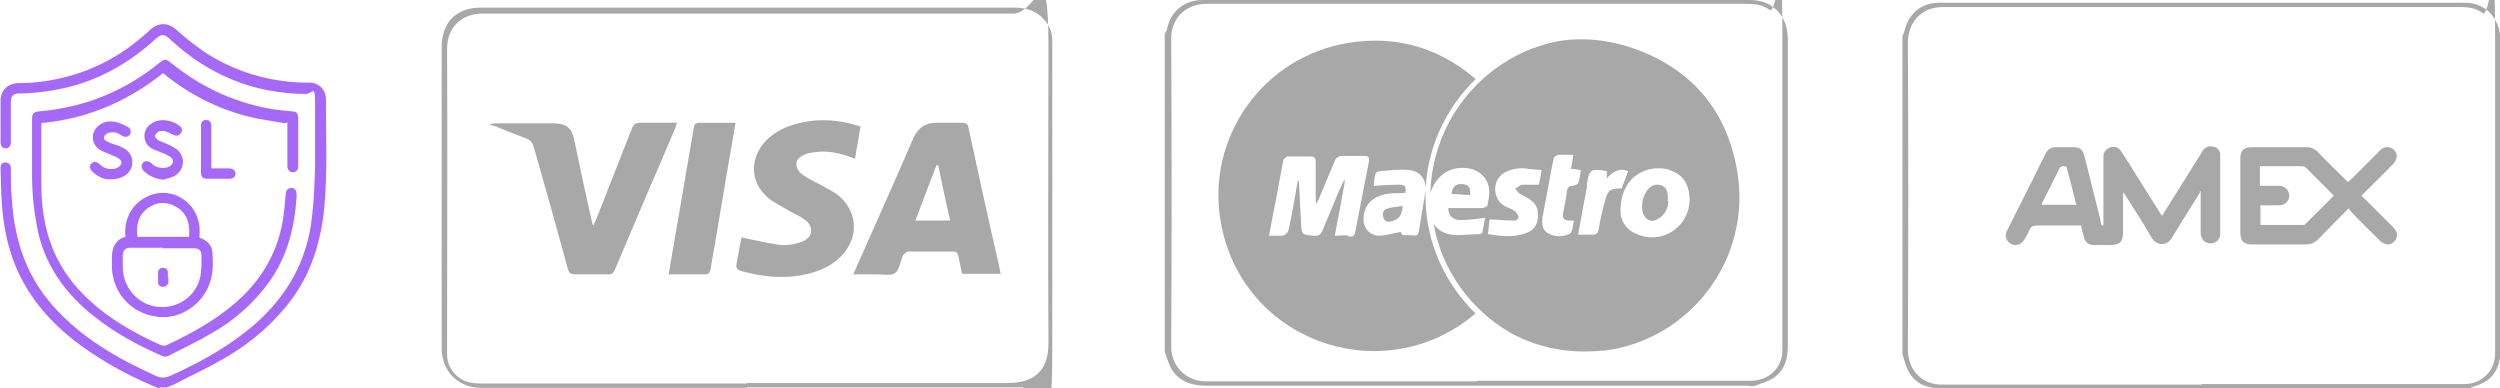 <?xml version="1.0" encoding="UTF-8"?>
<svg id="katman_1" xmlns="http://www.w3.org/2000/svg" version="1.1" viewBox="0 0 460.2 71.5">
  <!-- Generator: Adobe Illustrator 29.5.0, SVG Export Plug-In . SVG Version: 2.1.0 Build 137)  -->
  <defs>
    <style>
      .st0 {
        fill: #a668f7;
      }

      .st1 {
        fill: #a8a8a8;
      }
    </style>
  </defs>
  <g>
    <path class="st1" d="M137.6,71.4c-16.3,0-32.7,0-49,0-4.4,0-7.3-3.2-7.3-7.3,0-18.5,0-36.9,0-55.4,0-4.6,2.7-7.3,7.2-7.3h98.2c2.2,0,4.1.6,5.5,2.2,1,1.1,1.5,2.3,1.5,3.9,0,19.2,0,38.5,0,57.7s-2.6,5.9-5.8,6.1c-.6,0-1.1,0-1.6,0h-48.8ZM137.5,70.5c16,0,32.1,0,48.1,0,5.2,0,7.4-2.7,7.4-7.3-.1-18.1,0-36.2,0-54.3s-2.2-6.4-6.4-6.4c-32.6,0-65.2,0-97.8,0-3.6,0-6.5,2.3-6.5,6.5.1,18,0,36,0,54s0,1.5,0,2.3c0,2.4,1.8,4.6,4.2,5.1.8.2,1.7.2,2.5.2h48.4Z"/>
    <path class="st1" d="M184,50.4h-6.9c-.2-1.1-.5-2.2-.7-3.3-.1-.6-.4-.8-1-.8-2.8,0-5.5,0-8.2,0-.4,0-.7.4-1,.7,0,0,0,.2-.1.3-.4,1-.6,2.5-1.4,3-.7.5-2.1.2-3.2.2h-4.4c.2-.5.3-.8.5-1.2,3.5-7.9,7.1-15.9,10.5-23.8.9-2,2.2-2.9,4.3-2.9,1.6,0,3.2,0,4.7,0,.8,0,1.1.3,1.2,1,1.6,7.4,3.2,14.8,4.9,22.2.3,1.5.7,3,1,4.6h0ZM174.9,40.6c-.8-3.5-1.5-6.8-2.2-10.2,0,0-.2,0-.3,0-1.3,3.4-2.6,6.7-3.9,10.2h6.4Z"/>
    <path class="st1" d="M90.3,22.8c.3,0,.6-.1.9-.1,3.5,0,7,0,10.4,0,2.8,0,3.7.8,4.2,3.5,1,4.9,2.1,9.9,3.2,14.8,0,0,0,.2.2.5.2-.4.3-.7.5-1,2.2-5.6,4.4-11.2,6.6-16.8.3-.8.7-1.1,1.6-1.1,2.2,0,4.4,0,6.7,0-.1.4-.2.7-.3,1-3.7,8.6-7.4,17.3-11.1,26-.3.7-.6,1-1.4.9-2,0-4,0-5.9,0-.9,0-1.2-.3-1.4-1.1-2-7.4-4.1-14.8-6.2-22.2-.2-.8-.6-1.4-1.4-1.7-1.9-.7-3.8-1.5-5.6-2.2-.3-.1-.7-.2-1-.3,0,0,0-.2,0-.2h0Z"/>
    <path class="st1" d="M157.3,29.2c-2.7-1.1-5.2-1.6-7.9-1.1-.4,0-.8.2-1.2.3-.8.4-1.7.9-1.6,1.9,0,.7.6,1.5,1.2,1.9,1.1.8,2.3,1.3,3.4,1.9.8.5,1.7.9,2.5,1.4,4.2,2.9,4.7,8.2,1,11.8-2,2-4.6,2.9-7.4,3.4-3.6.6-7.2.2-10.8-.8-.8-.2-1.1-.6-.9-1.4.3-1.7.6-3.4.9-4.8,2.5.5,4.8,1.1,7.2,1.4,1.2.1,2.6-.1,3.9-.6,2.1-.8,2.3-2.8.5-4.1-1-.7-2.2-1.2-3.2-1.8-1-.6-2-1.1-2.9-1.7-3.9-2.8-4.3-7.5-1-11,1.4-1.4,3-2.3,4.9-2.9,4.2-1.3,8.3-1.1,12.5.3-.3,2-.7,3.9-1,5.9h0Z"/>
    <path class="st1" d="M135.4,22.6c-1.2,6.8-2.3,13.4-3.4,20-.4,2.3-.8,4.6-1.2,6.9-.1.7-.3,1-1.1,1-2.2,0-4.3,0-6.6,0,.5-3.2,1.1-6.3,1.6-9.4,1-5.8,2-11.7,3-17.5.1-.7.3-1,1.1-1,2.2,0,4.3,0,6.6,0h0Z"/>
  </g>
  <g>
    <path class="st1" d="M214.5,6.2c0-.2.2-.5.3-.7C215.4,2.1,218,0,221.4,0h100.8C326.3,0,329.1,2.9,329.1,7.2c0,9.6,0,19.2,0,28.8v27.7c0,2.2-.5,4.3-2.4,5.7-1,.8-2.4,1.1-3.6,1.6-.5.2-1.1,0-1.7,0-33.1,0-66.2,0-99.2,0-2.7,0-5-.6-6.5-3-.6-1-.9-2.2-1.3-3.3V6.2h0ZM271.8,70.1h50.4c3.4,0,5.9-2.4,5.9-5.6,0-19.4,0-38.8,0-58.1s-.9-3.4-2.4-4.6c-1.2-.9-2.7-1.1-4.1-1.1h-34.8c-21.5,0-43.1,0-64.6,0-4.2,0-6.7,2.9-6.6,6.6.1,18.8.1,37.6,0,56.5,0,3.8,2.9,6.4,6.4,6.4,16.6,0,33.3,0,50,0Z"/>
    <path class="st1" d="M307.1,37c0,1.2-.5,2.5-1.9,3.3-1.1.7-2.2.3-2.7-.9-.6-1.4,0-3.8,1.1-4.8.7-.6,1.5-.8,2.4-.4.8.4,1.1,1.2,1,2.8Z"/>
    <path class="st1" d="M258.2,37.8c-.1,1.8-.6,2.5-1.9,2.9-.7.2-1.3.2-1.6-.5-.3-.7-.2-1.6.7-1.8.8-.3,1.8-.3,2.8-.5Z"/>
    <path class="st1" d="M270.6,35.9c-1.2,0-2.3-.2-3.4-.2.1-1.3.9-2,2.1-1.8,1.1.1,1.5.7,1.3,2.1h0Z"/>
    <g>
      <path class="st1" d="M295,64.6c16.1-1.9,27.5-16.9,24.8-33-1.8-10.9-8-18.5-18.3-22.4-5.1-1.9-10.1-2.4-14.8-1.6-13.1,2.6-23,14.1-23.4,27.9.7-2.1,2.2-4,4.7-4.5,2-.3,3.8,0,5.2,1.6,1.3,1.6,1,3.4.6,5.2,0,.2-.7.5-1,.5-2,0-4.1,0-6.2,0,0,1.4.8,2.2,2.3,2.2,1.4,0,2.9-.2,4.5-.4-.2.8-.3,1.7-.5,2.6,0,.2-.4.4-.6.4-1.7,0-3.4.3-5,.1-1.6-.2-2.7-.9-3.4-2,1.5,8.6,6.9,15.9,14.2,20.1,5.2,2.8,10.9,3.9,17.1,3.2h0ZM307.5,31.4c2.1.6,3.3,2.3,3.5,4.7.4,5.4-4.9,9.2-9.9,6.9-2.2-1-2.8-2.8-2.8-4.1,0-6.8,5.3-8.8,9.2-7.6ZM283.2,34c-1,0-2,0-2.9,0-.5,0-.9.5-1.4.7.4.4.6.9,1.1,1.1,2.5,1.2,3.2,2.1,3.1,4.2-.1,1.3-.7,2.3-1.9,2.8-2.4,1-4.8.7-7.3.3.1-1,.2-1.9.3-2.7,1.5,0,2.9.2,4.2.2s.8-.4,1.2-.6c-.2-.4-.4-.9-.8-1.2-.6-.4-1.4-.6-2-1-2.2-1.4-2.1-4.9.3-6.1,1.4-.7,2.8-.9,4.3-.6.7.1,1.5.1,2.4.2-.2.9-.3,1.7-.5,2.6h0ZM289.7,34.2c-.9,0-1.2.3-1.3,1.2-.1,1.2-.4,2.3-.6,3.5-.3,1.4,0,1.7,1.5,1.7.1,0,.3,0,.4,0,0,0,.1.1,0,.1-.2.8-.2,2-.7,2.3-1.2.6-2.6.7-3.9,0-1.1-.5-1.4-1.6-1.1-3.3.4-2.1.8-4.2,1.2-6.4.2-1.3.5-2.7.8-4.1,0-.3.5-.6.8-.7.9,0,1.8,0,2.8,0-.1,1-.3,1.8-.4,2.6.6,0,1.1.1,1.8.2-.1.8-.2,1.6-.5,2.4,0,.2-.5.4-.8.4h0ZM292.1,34.1c0,0,0-.1,0-.2.5-2.8.7-2.9,3.7-2.4,0,.5,0,.9-.1,1.4,1.1-1.2,2.3-2.1,4-1.4-.4,1.1-.8,2.2-1.2,3.2-2,0-2.5.2-3,2.1-.5,1.8-.9,3.5-1.2,5.3-.1.8-.5,1.2-1.3,1.1-.8,0-1.6,0-2.5,0,.6-3.2,1.1-6.2,1.7-9.2h0Z"/>
      <path class="st1" d="M262.4,36.2c0-8.5,3.6-16.2,9.3-21.7-.2,0-.4-.2-.6-.4-6.7-5.5-14.4-7.6-22.9-6.2-15.6,2.5-26.2,17.3-23.5,32.9,3.8,21.8,29,30.8,45.8,17.8.4-.3.7-.6,1.1-.9-5.6-5.5-9.2-13.1-9.2-21.6h0ZM248.3,43.4c-.8-.2-1.6,0-2.6,0,.7-3.5,1.3-6.8,1.9-10.2,0,0-.1,0-.2,0-.3.6-.6,1.3-.9,1.9-1,2.4-2,4.8-3,7.2-.3.8-.7,1.2-1.7,1.1-2.2-.2-2.2-.2-2.3-2.4-.1-2.6-.3-5.1-.4-7.7h-.2c-.5,2.8-1,5.7-1.6,8.6-.2,1.1-.8,1.6-1.9,1.5-.5,0-1.1,0-1.8,0,.5-2.7,1-5.3,1.5-7.8.4-2,.7-4,1.1-6,0-.3.6-.8.9-.8,1.4,0,2.8,0,4.2,0,.8,0,.9.5.9,1.1,0,2.2,0,4.4,0,6.6,0,.2,0,.5.1,1,.3-.6.5-.8.6-1.2,1-2.3,1.9-4.6,2.9-6.9.1-.3.6-.6,1-.7,1.4,0,2.9,0,4.4,0,.7,0,.9.3.8,1-.8,4.3-1.7,8.6-2.5,12.8-.1.8-.4,1.2-1.3,1h0ZM262.4,35.2c-.4,2.4-.8,4.8-1.2,7.3-.1.8-.5,1-1.2.8-.3,0-.6,0-.9,0-.7,0-1.2,0-1.2-.6-1.3.2-2.6.6-3.9.7-1.8,0-3-1.3-3-3.1,0-2.4,1.6-4.2,4.3-4.6,1.1-.2,2.3-.1,3.4-.2.2-1.1,0-1.5-1.1-1.5-1.5,0-3,.1-4.7.2,0-.7.1-1.5.3-2.2,0-.2.5-.5.8-.5,1.8-.1,3.6-.4,5.4-.2,2.1.2,3.3,1.9,3,4h0Z"/>
    </g>
  </g>
  <path class="st1" d="M350.2,6.7c0-.2.2-.5.3-.7.7-3.4,3.1-5.5,6.4-5.5h96.8c3.9,0,6.6,2.9,6.6,7.2,0,9.6,0,19.2,0,28.8v27.7c0,2.2-.5,4.3-2.3,5.7-1,.8-2.3,1.1-3.5,1.6-.5.2-1.1,0-1.6,0-31.8,0-63.5,0-95.3,0-2.6,0-4.8-.6-6.2-3-.6-1-.8-2.2-1.2-3.3V6.7h0ZM405.2,70.7h48.4c3.2,0,5.7-2.4,5.7-5.6,0-19.4,0-38.8,0-58.1s-.9-3.4-2.3-4.6c-1.2-.9-2.6-1.1-4-1.1h-33.4c-20.7,0-41.4,0-62,0-4,0-6.4,2.9-6.4,6.6.1,18.8.1,37.6,0,56.5,0,3.8,2.7,6.4,6.2,6.4,16,0,32,0,48,0h0Z"/>
  <g>
    <path class="st1" d="M405,35.4c-1.7,2.8-3.5,5.5-5.2,8.4-.9,1.5-2.8,1.5-3.7,0-1.5-2.6-3.1-5.1-4.7-7.6-.1-.2-.3-.5-.6-.8,0,.4,0,.6,0,.8v6.6c0,1.7-.6,2.3-2.3,2.3-1,0-2,0-3,0-1.1,0-1.7-.5-1.9-1.5-.2-.7-.4-1.3-.5-2.1-2.7,0-5.4,0-8,0-.9,0-1.3.2-1.6,1-.2.5-.5,1-.8,1.5-.6,1-1.5,1.4-2.5.9-.9-.5-1.3-1.5-.7-2.5,1.9-3.9,3.9-7.7,5.8-11.6.4-.9.9-1.7,1.3-2.6.4-.7.9-1.1,1.8-1.1h3.3c1.2,0,1.7.5,2,1.6,1,4,2,8,3,12,0,.3.1.5.2.8h.3c0-.3,0-.6,0-.9v-11c0-.2,0-.5,0-.8,0-.8.5-1.4,1.3-1.7.8-.2,1.5,0,2,.8.4.6.8,1.3,1.3,2,1.9,3.1,3.8,6.1,5.7,9.1.1.2.3.5.5.7,2.3-3.6,4.5-7.2,6.7-10.7.3-.4.5-.9.8-1.3.5-.7,1.2-.9,2-.7.8.2,1.2.8,1.2,1.6,0,4.8,0,9.7,0,14.5,0,1-.8,1.7-1.8,1.7-1,0-1.7-.7-1.8-1.8,0-2.3,0-4.7,0-7v-.8c0,0-.1,0-.2,0h0ZM380.4,30.7c-.9-.3-1.2,0-1.5.7-.9,1.9-1.9,3.8-2.8,5.6-.1.2-.2.4-.3.7h6.4c-.6-2.4-1.2-4.8-1.8-7h0Z"/>
    <path class="st1" d="M432.3,38.4c-2,2-3.8,3.8-5.5,5.6-.7.7-1.4,1-2.4,1-3.3,0-6.5,0-9.8,0-1.6,0-2.2-.6-2.2-2.2v-13.6c0-1.5.6-2.1,2.1-2.1,3.4,0,6.8,0,10.2,0,.8,0,1.3.3,1.9.8,1.8,1.9,3.7,3.7,5.6,5.6.2-.2.5-.4.7-.6,1.7-1.7,3.5-3.5,5.2-5.2.7-.7,1.5-.8,2.2-.4.7.4,1.1,1.2.8,1.9-.1.4-.4.9-.8,1.2-1.8,1.9-3.7,3.7-5.6,5.6.3.3.5.5.7.7,1.7,1.7,3.5,3.5,5.2,5.2.7.7.8,1.5.4,2.2-.4.7-1.2,1.1-1.9.8-.4-.1-.9-.4-1.2-.8-1.6-1.6-3.3-3.2-4.9-4.9-.2-.2-.4-.5-.6-.8h0ZM416,34.2c1.2,0,2.3,0,3.4,0,1.2,0,2,.8,2,1.8,0,1.1-.8,1.8-2,1.8-.6,0-1.1,0-1.7,0h-1.6v3.6h7.8c.2,0,.4,0,.5-.2,1.7-1.7,3.5-3.4,5.2-5.2-1.8-1.8-3.5-3.5-5.2-5.2-.2-.2-.6-.2-.8-.2-1.6,0-3.1,0-4.7,0h-2.9v3.6h0Z"/>
  </g>
  <path class="st0" d="M29.3,71.5c-4.5-1.8-8.7-4-12.7-6.7-4.2-2.8-8-6.2-10.8-10.4-3.1-4.5-4.7-9.6-5.3-15-.3-2.8-.3-5.6-.4-8.4,0-.8.3-1.1.9-1.1.6,0,1,.4,1,1.1v.3c0,1.8,0,3.7.2,5.5.4,6.4,2.1,12.4,6,17.6,2.9,3.8,6.4,6.8,10.4,9.4,3.2,2.1,6.6,3.8,10.1,5.4.9.4,1.7.4,2.6,0,5.6-2.5,11-5.5,15.7-9.6,5.9-5.2,9.5-11.6,10.4-19.4.4-3.2.5-6.3.6-9.5,0-3.9,0-7.8,0-11.6s-.4-1.8-1.8-1.8c-9.4-.1-17.6-3.4-24.6-9.8-.1,0-.2-.2-.3-.3-1.1-1-1.6-1-2.7,0-4.6,4.2-9.9,7.3-15.9,8.8-2.8.7-5.7,1.1-8.6,1.2h-.6c-1.1,0-1.5.5-1.5,1.6,0,2.3,0,4.6,0,6.9v.6c0,.6-.5,1.1-1,1-.5,0-.9-.4-.9-1.1,0-2.6,0-5.1,0-7.7,0-1.9,1.4-3.2,3.4-3.2,2.9,0,5.7-.4,8.5-1.1,5.5-1.4,10.3-4,14.5-7.7.4-.3.7-.6,1.1-1,1.6-1.4,3.3-1.4,4.9,0,2,1.8,4,3.4,6.3,4.8,5.2,3.1,10.8,4.7,16.9,4.9.5,0,1,0,1.5,0,1.7.2,2.8,1.4,2.8,3.1,0,6.6.3,13.2-.3,19.9-.7,7.1-2.9,13.6-7.7,19-3.2,3.7-7,6.7-11.3,9.1-2.8,1.6-5.7,2.9-8.5,4.4-.5.2-1,.4-1.5.6h-1.3Z"/>
  <path class="st0" d="M52.5,22.7c-1.8-.3-3.5-.6-5.3-.9-6.1-1.3-11.5-3.9-16.4-7.7-1-.8-.6-.8-1.6,0-6.3,4.8-13.3,7.7-21.1,8.5-.2,0-.3,0-.5.1,0,.2,0,.4,0,.5,0,3.5,0,7,0,10.5,0,4,.5,8,2,11.8,1.8,4.6,4.8,8.2,8.6,11.3,3.5,2.8,7.5,5,11.6,6.8.2,0,.5,0,.7,0,5.2-2.4,10.2-5.2,14.4-9.3,4.3-4.3,6.8-9.5,7.4-15.5.1-1,.2-2,.3-3,0-.8.4-1.2,1.1-1.2.6,0,.9.5.9,1.3-.3,5.9-1.7,11.4-5.2,16.2-2.8,3.8-6.2,6.8-10.2,9.1-2.7,1.6-5.5,2.9-8.2,4.3-.3.2-.9.2-1.2,0-4.4-1.9-8.6-4.2-12.4-7.2-5.5-4.3-9.3-9.7-10.6-16.6-.6-3.2-.9-6.3-.9-9.5v-10.3c0-1,.3-1.3,1.3-1.4,8.3-.7,15.7-3.7,22.1-8.9,1-.8,1.2-.8,2.2,0,5.7,4.6,12.1,7.5,19.3,8.6,1,.1,1.9.2,2.9.3.9,0,1.2.4,1.2,1.2v8.8c0,.8-.3,1.2-1,1.2-.6,0-1-.4-1-1.2v-7.6c0-.1,0-.3,0-.4h0Z"/>
  <path class="st0" d="M23.1,43.8c-.6-5.3,3.4-8.3,6.9-8.3,3.5,0,7.3,3,6.7,8.2.3.2.7.3,1,.5.8.5,1.3,1.3,1.4,2.2.1,1.7.2,3.4-.3,5.1-1.2,4.4-5.5,7.4-9.9,6.8-4.7-.6-8.1-4.3-8.3-9,0-.6,0-1.3,0-1.9,0-1.8.6-3.2,2.4-3.8h0ZM30,45.6h-6c-.9,0-1.4.5-1.4,1.4,0,.8,0,1.7,0,2.5.2,3.7,3,6.7,6.6,7,3.7.3,7-2.1,7.7-5.7.2-1.2.2-2.4.2-3.6,0-1.1-.4-1.5-1.5-1.5h-5.7ZM34.8,43.6c.2-2.4-.3-4.4-2.5-5.6-1.8-1-3.6-.8-5.2.4-1.7,1.3-2.1,3.2-1.8,5.2h9.6Z"/>
  <path class="st0" d="M19.9,33c-.8,0-1.9-.5-2.9-1.4-.5-.5-.6-1.1-.2-1.5.4-.4.9-.4,1.5.1.7.7,1.5,1,2.5.9.4,0,.8-.2,1.1-.4.6-.5.6-1.1,0-1.5-.3-.2-.6-.4-1-.5-.7-.3-1.4-.6-2.1-.9-2-.9-2.3-3.4-.6-4.7,1-.8,2.1-.9,3.3-.6.7.2,1.4.5,2.1.9.5.3.6,1,.3,1.4-.3.4-.9.5-1.4.2-.7-.5-1.5-.8-2.3-.6-.3,0-.6.2-.8.4-.4.4-.3,1,.2,1.2.6.3,1.2.5,1.8.7.2,0,.4.2.6.2,1.8.7,2.6,2,2.3,3.5-.3,1.6-1.8,2.7-4.3,2.6h0Z"/>
  <path class="st0" d="M30.1,33.1c-1.4-.2-2.6-.6-3.6-1.6-.5-.5-.6-1.1-.2-1.5.4-.5,1-.4,1.5,0,.7.7,1.5,1,2.5.9.4,0,.8-.2,1.1-.4.6-.5.6-1.1,0-1.6-.3-.2-.6-.3-.9-.5-.7-.3-1.5-.6-2.2-.9-1-.4-1.6-1.2-1.7-2.2s.3-1.9,1.2-2.5c1.5-1.1,3.9-.8,5.4.5.4.4.4.9,0,1.3-.3.4-.8.5-1.3.2-.6-.3-1.1-.5-1.7-.7-.3,0-.7,0-1,.1-.3.2-.6.5-.7.8,0,.2.3.6.6.8,1,.5,2.1.8,3,1.4,2.1,1.2,2.1,4,0,5.2-.6.3-1.4.5-2.1.7h0Z"/>
  <path class="st0" d="M39,31c1.1,0,2.2,0,3.2,0,.8,0,1.3.6,1.1,1.2-.1.5-.5.7-1,.7-1.4,0-2.9,0-4.3,0-.6,0-1-.4-1-1,0-2.9,0-5.8,0-8.8,0-.6.4-1.1,1-1,.6,0,.9.4.9,1.1v7.7h0Z"/>
  <path class="st0" d="M31,51.1c0,.3,0,.6,0,.9-.1.5-.5.8-1,.8-.5,0-.9-.3-.9-.8,0-.6,0-1.3,0-1.9,0-.5.4-.8.9-.8.5,0,.9.3.9.8,0,.3,0,.7,0,1h0Z"/>
</svg>
